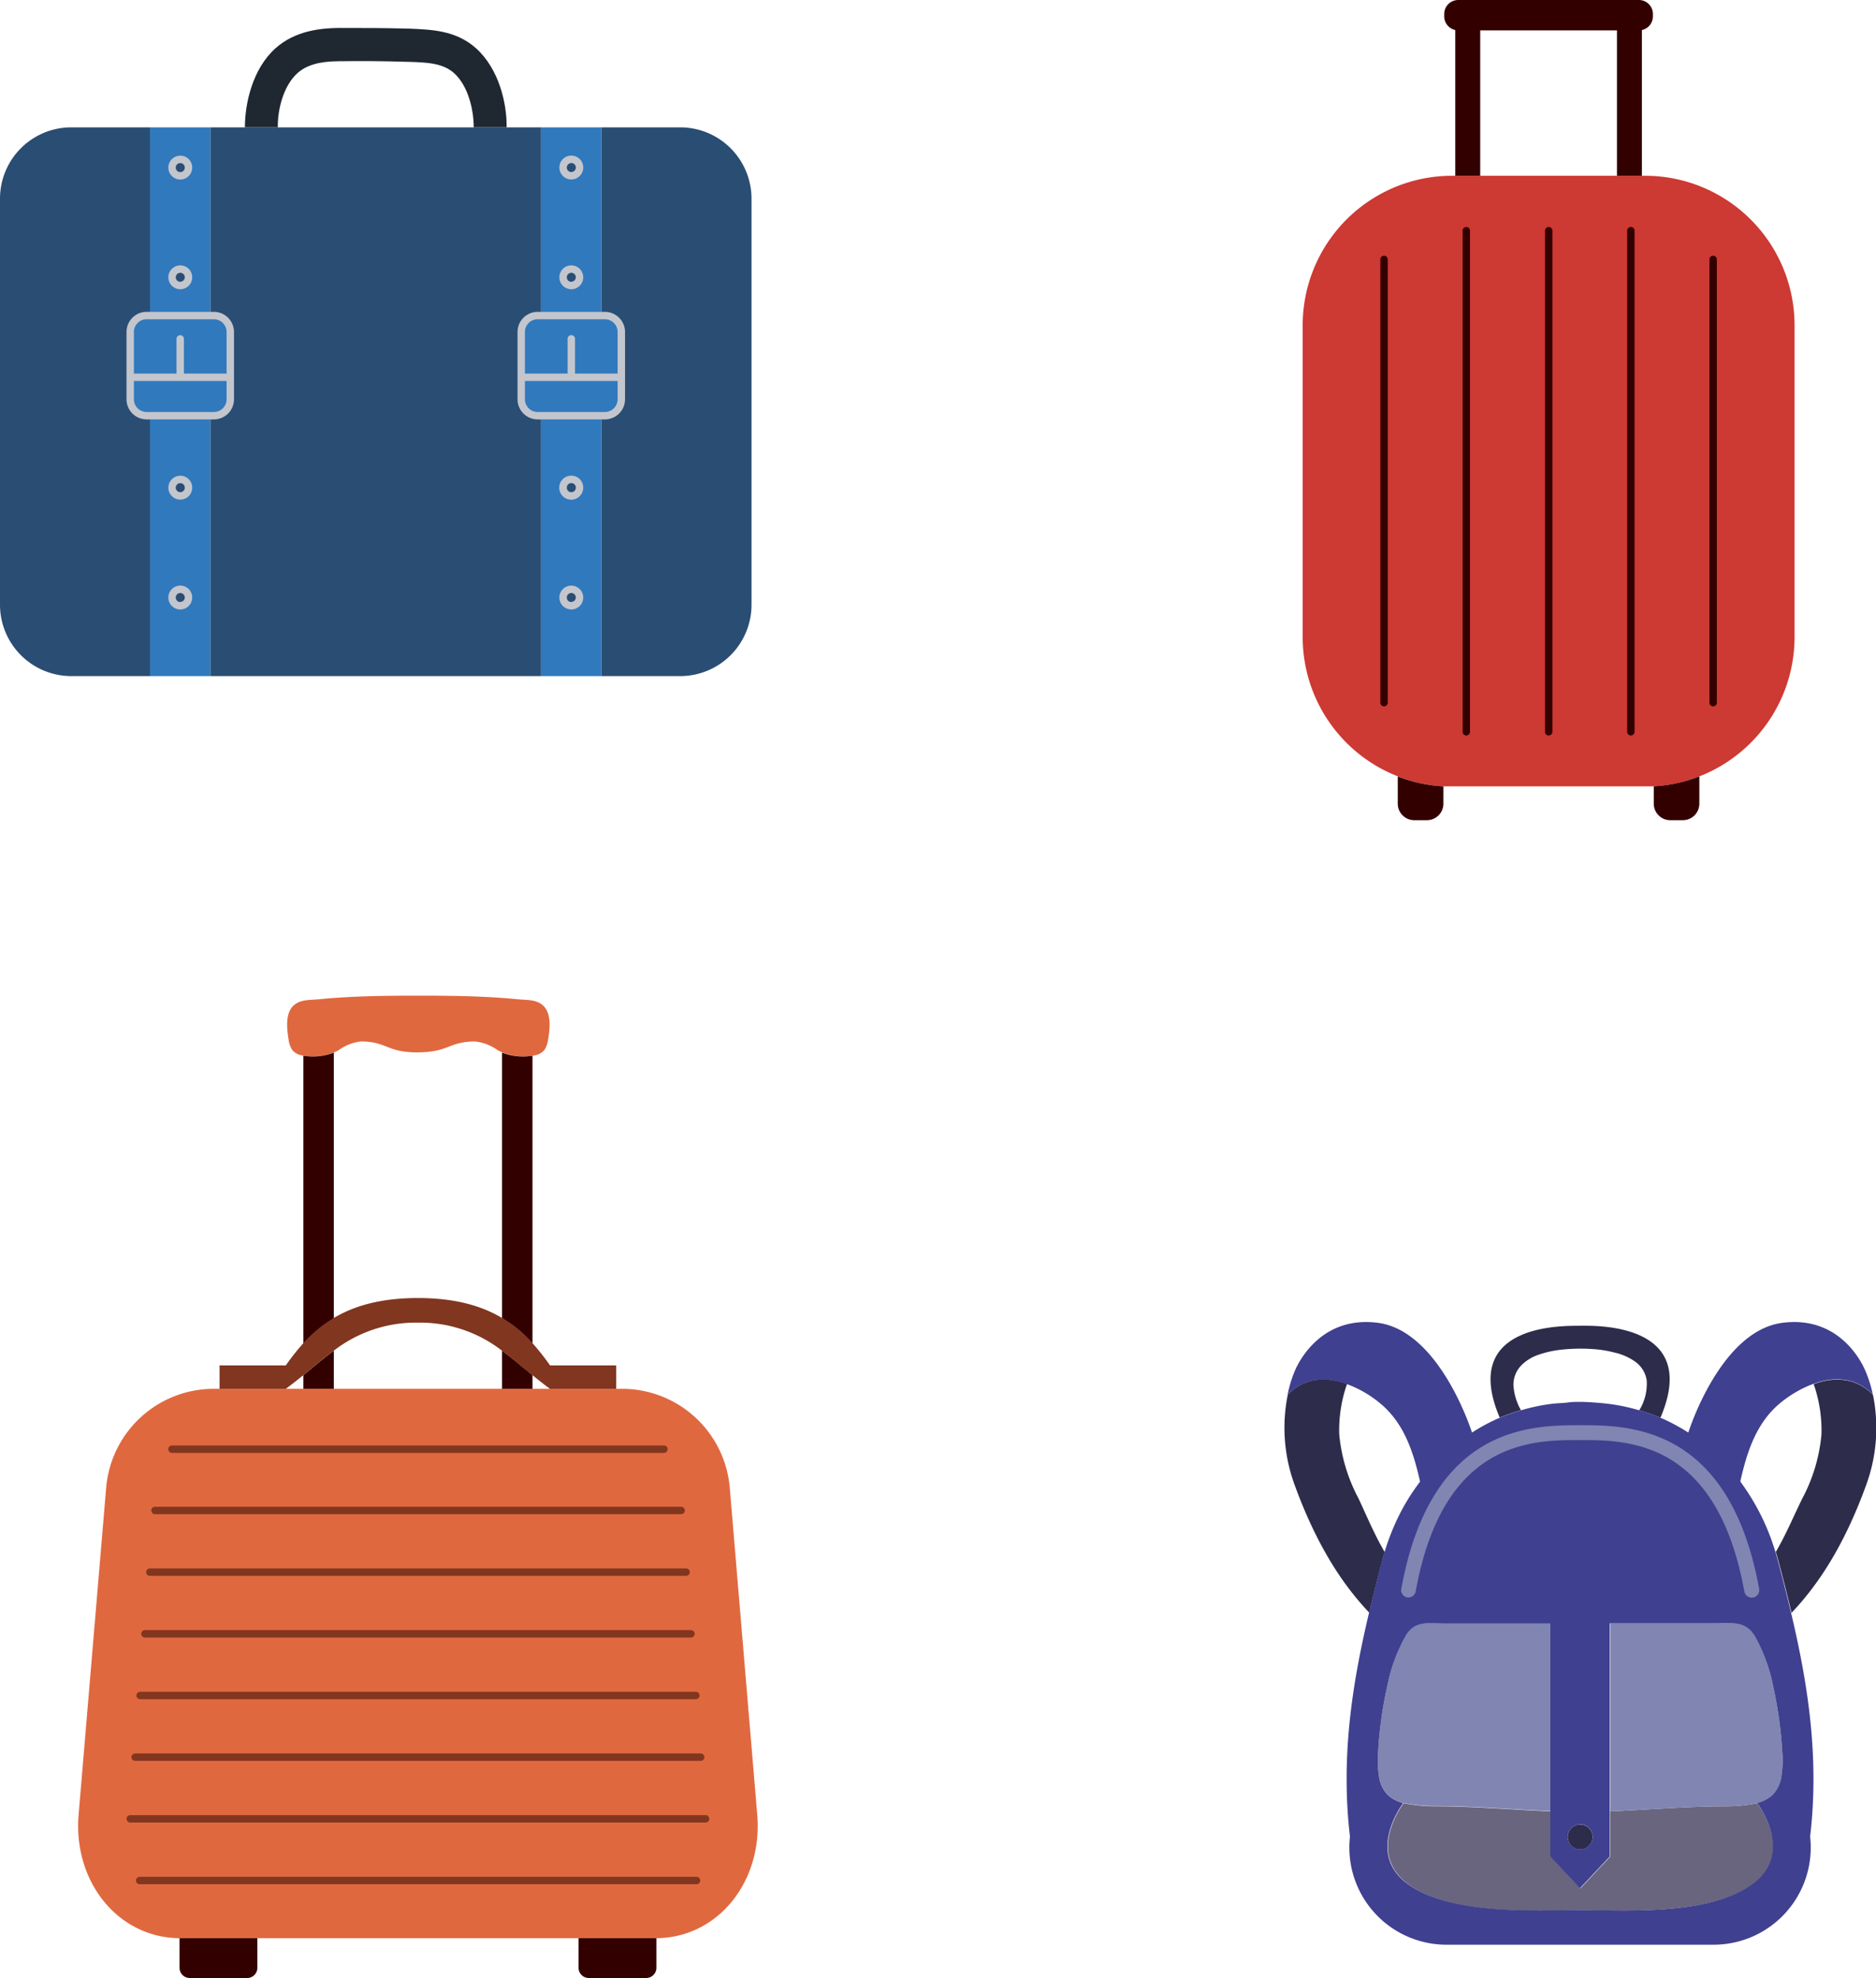 <svg xmlns="http://www.w3.org/2000/svg" viewBox="0 0 253.17 266.87"><defs><style>.cls-1{fill:#2a4d73;}.cls-2{fill:#3079bd;}.cls-3{fill:#1f2831;}.cls-4{fill:#c3c6cd;}.cls-5{fill:#cd3933;}.cls-6{fill:#300;}.cls-7{fill:#e0683f;}.cls-8{fill:#81361f;}.cls-9{fill:#2d2c4b;}.cls-10{fill:#69657e;}.cls-11{fill:#8185b2;}.cls-12{fill:#3f4090;}</style></defs><g id="Слой_2" data-name="Слой 2"><g id="Слой_1-2" data-name="Слой 1"><circle class="cls-1" cx="24.33" cy="37.41" r="1.11"/><circle class="cls-1" cx="24.33" cy="80.59" r="1.11"/><circle class="cls-1" cx="24.33" cy="65.79" r="1.11"/><circle class="cls-1" cx="24.33" cy="22.61" r="1.11"/><circle class="cls-1" cx="77.1" cy="22.6" r="1.11"/><circle class="cls-1" cx="77.1" cy="37.41" r="1.11"/><path class="cls-1" d="M77.1,64.67A1.12,1.12,0,1,1,76,65.78,1.11,1.11,0,0,1,77.1,64.67Z"/><circle class="cls-1" cx="77.1" cy="80.59" r="1.11"/><path class="cls-2" d="M83.85,50.9v3a2.22,2.22,0,0,1-2.22,2.22H72.56a2.23,2.23,0,0,1-2.22-2.22v-3H83.85Z"/><path class="cls-2" d="M77.1,50.9H70.34V44.79a2.22,2.22,0,0,1,2.22-2.22h9.07a2.21,2.21,0,0,1,2.22,2.22V50.9Z"/><path class="cls-2" d="M81.17,56.08V91.21H73V56.08Zm-3,9.7A1.11,1.11,0,1,0,77.1,66.9,1.11,1.11,0,0,0,78.21,65.78Zm0,14.81A1.11,1.11,0,1,0,77.1,81.7,1.11,1.11,0,0,0,78.21,80.59Z"/><path class="cls-2" d="M81.17,17.18V42.57H73V17.18Zm-3,5.42a1.11,1.11,0,1,0-1.11,1.11A1.11,1.11,0,0,0,78.21,22.6Zm0,14.81a1.11,1.11,0,1,0-1.11,1.11A1.11,1.11,0,0,0,78.21,37.41Z"/><path class="cls-3" d="M64.24,6.51c3.12,2.8,4.18,7.49,4.13,10.67H63.93v0c0-2.42-.77-5.63-2.66-7.32-1.53-1.37-3.69-1.44-6.19-1.52h-.22c-3-.1-6.1-.12-9.1-.08-2.65,0-4.43.54-5.61,1.6-1.89,1.69-2.7,4.9-2.66,7.32v0H33.05c0-3.18,1-7.87,4.13-10.67,2.67-2.39,6.14-2.71,8.52-2.74,3.07,0,6.19,0,9.3.09h.21C58.16,4,61.49,4.05,64.24,6.51Z"/><path class="cls-2" d="M31.08,50.9v3a2.22,2.22,0,0,1-2.22,2.22H19.79a2.21,2.21,0,0,1-2.22-2.22v-3H31.08Z"/><path class="cls-2" d="M24.32,50.9H17.57V44.79a2.21,2.21,0,0,1,2.22-2.22h9.07a2.22,2.22,0,0,1,2.22,2.22V50.9Z"/><path class="cls-2" d="M28.4,56.08V91.21H20.25V56.08Zm-3,9.71a1.11,1.11,0,1,0-1.11,1.11A1.11,1.11,0,0,0,25.44,65.79Zm0,14.8a1.11,1.11,0,0,0-2.22,0,1.11,1.11,0,0,0,2.22,0Z"/><path class="cls-2" d="M28.4,17.18V42.57H20.25V17.18Zm-3,5.43a1.11,1.11,0,1,0-1.11,1.11A1.11,1.11,0,0,0,25.44,22.61Zm0,14.8a1.11,1.11,0,1,0-1.11,1.11A1.11,1.11,0,0,0,25.44,37.41Z"/><path class="cls-1" d="M101.42,26.8V81.58a9.63,9.63,0,0,1-9.63,9.63H81.17V56.08h.46a2.22,2.22,0,0,0,2.22-2.22V44.79a2.21,2.21,0,0,0-2.22-2.22h-.46V17.18H91.79A9.63,9.63,0,0,1,101.42,26.8Z"/><path class="cls-1" d="M73,56.08V91.21H28.4V56.08h.46a2.22,2.22,0,0,0,2.22-2.22V44.79a2.22,2.22,0,0,0-2.22-2.22H28.4V17.18H73V42.57h-.47a2.22,2.22,0,0,0-2.22,2.22v9.07a2.23,2.23,0,0,0,2.22,2.22Z"/><path class="cls-1" d="M20.25,56.08V91.21H9.62A9.63,9.63,0,0,1,0,81.58V26.8a9.62,9.62,0,0,1,9.62-9.62H20.25V42.57h-.46a2.21,2.21,0,0,0-2.22,2.22v9.07a2.21,2.21,0,0,0,2.22,2.22Z"/><path class="cls-4" d="M24.33,35.8a1.61,1.61,0,1,0,1.61,1.61A1.61,1.61,0,0,0,24.33,35.8Zm0,2.22a.61.61,0,1,1,.61-.61A.61.61,0,0,1,24.33,38Z"/><path class="cls-4" d="M24.33,21a1.61,1.61,0,1,0,1.61,1.61A1.6,1.6,0,0,0,24.33,21Zm0,2.22a.61.61,0,1,1,.61-.61A.61.61,0,0,1,24.33,23.22Z"/><path class="cls-4" d="M24.33,64.18a1.61,1.61,0,1,0,1.61,1.61A1.6,1.6,0,0,0,24.33,64.18Zm0,2.22a.61.61,0,1,1,.61-.61A.61.61,0,0,1,24.33,66.4Z"/><path class="cls-4" d="M24.33,79a1.61,1.61,0,1,0,1.61,1.61A1.61,1.61,0,0,0,24.33,79Zm0,2.22a.61.61,0,1,1,.61-.61A.61.61,0,0,1,24.33,81.2Z"/><path class="cls-4" d="M77.1,35.8a1.61,1.61,0,1,0,1.61,1.61A1.61,1.61,0,0,0,77.1,35.8Zm0,2.22a.61.61,0,1,1,.61-.61A.61.61,0,0,1,77.1,38Z"/><path class="cls-4" d="M77.1,24.21a1.61,1.61,0,1,0-1.61-1.61A1.61,1.61,0,0,0,77.1,24.21Zm0-2.22a.61.61,0,1,1-.61.61A.61.61,0,0,1,77.1,22Z"/><path class="cls-4" d="M77.1,64.17a1.62,1.62,0,1,0,1.61,1.61A1.61,1.61,0,0,0,77.1,64.17Zm0,2.23a.61.61,0,0,1-.61-.62.61.61,0,0,1,1.22,0A.61.61,0,0,1,77.1,66.4Z"/><path class="cls-4" d="M77.1,79a1.61,1.61,0,1,0,1.61,1.61A1.61,1.61,0,0,0,77.1,79Zm0,2.22a.61.61,0,1,1,.61-.61A.61.61,0,0,1,77.1,81.2Z"/><path class="cls-4" d="M28.86,42.07H19.79a2.72,2.72,0,0,0-2.72,2.72v9.07a2.72,2.72,0,0,0,2.72,2.72h9.07a2.72,2.72,0,0,0,2.72-2.72V44.79A2.72,2.72,0,0,0,28.86,42.07Zm-9.07,1h9.07a1.72,1.72,0,0,1,1.72,1.72V50.4H24.82V45.72a.5.5,0,0,0-1,0V50.4H18.07V44.79A1.72,1.72,0,0,1,19.79,43.07Zm9.07,12.51H19.79a1.72,1.72,0,0,1-1.72-1.72V51.4H30.58v2.46A1.72,1.72,0,0,1,28.86,55.58Z"/><path class="cls-4" d="M81.63,42.07H72.56a2.72,2.72,0,0,0-2.72,2.72v9.07a2.72,2.72,0,0,0,2.72,2.72h9.07a2.72,2.72,0,0,0,2.72-2.72V44.79A2.72,2.72,0,0,0,81.63,42.07Zm-9.07,1h9.07a1.72,1.72,0,0,1,1.72,1.72V50.4H77.6V45.71a.5.5,0,0,0-1,0V50.4H70.84V44.79A1.72,1.72,0,0,1,72.56,43.07Zm9.07,12.51H72.56a1.72,1.72,0,0,1-1.72-1.72V51.4H83.35v2.46A1.72,1.72,0,0,1,81.63,55.58Z"/><path class="cls-5" d="M229.33,104.74a19.93,19.93,0,0,1-6.15,1.34c-.39,0-.79,0-1.19,0H196c-.4,0-.79,0-1.18,0a19.77,19.77,0,0,1-6.16-1.34h0A20.17,20.17,0,0,1,175.8,85.94V43.88A20.17,20.17,0,0,1,196,23.71h26a20.18,20.18,0,0,1,20.18,20.17V85.94A20.2,20.2,0,0,1,229.33,104.74Z"/><path class="cls-6" d="M229.33,104.74v3.69a2.23,2.23,0,0,1-2.22,2.22H225.4a2.23,2.23,0,0,1-2.22-2.22v-2.35A19.93,19.93,0,0,0,229.33,104.74Z"/><path class="cls-6" d="M221.18,0H196.79a1.89,1.89,0,0,0-1.89,1.88v.34a1.88,1.88,0,0,0,1.49,1.83V23.71h3.37V4.1h18.45V23.71h3.37V4.05a1.87,1.87,0,0,0,1.48-1.83V1.88A1.88,1.88,0,0,0,221.18,0Z"/><path class="cls-6" d="M194.79,106.08v2.35a2.23,2.23,0,0,1-2.22,2.22h-1.71a2.23,2.23,0,0,1-2.23-2.22v-3.69A19.77,19.77,0,0,0,194.79,106.08Z"/><path class="cls-6" d="M186.78,95.29a.5.5,0,0,1-.5-.5V35a.5.5,0,1,1,1,0V94.79A.5.5,0,0,1,186.78,95.29Z"/><path class="cls-6" d="M197.88,99.22a.5.5,0,0,1-.5-.5V31.12a.5.5,0,0,1,1,0v67.6A.5.5,0,0,1,197.88,99.22Z"/><path class="cls-6" d="M209,99.22a.5.5,0,0,1-.5-.5V31.12a.5.5,0,0,1,1,0v67.6A.5.5,0,0,1,209,99.22Z"/><path class="cls-6" d="M220.09,99.22a.5.5,0,0,1-.5-.5V31.12a.5.5,0,0,1,1,0v67.6A.5.5,0,0,1,220.09,99.22Z"/><path class="cls-6" d="M231.19,95.29a.5.5,0,0,1-.5-.5V35a.5.5,0,0,1,1,0V94.79A.5.5,0,0,1,231.19,95.29Z"/><path class="cls-7" d="M102.19,244.79c.77,9.05-5.31,16.62-13.61,16.68H24.23c-8.3-.06-14.39-7.62-13.62-16.68l3.72-44.13a14.58,14.58,0,0,1,14.23-13.3H84.24a14.59,14.59,0,0,1,14.24,13.3Z"/><path class="cls-6" d="M88.58,261.47v4a1.37,1.37,0,0,1-1.37,1.37H79.45a1.37,1.37,0,0,1-1.37-1.37v-4h10.5Z"/><path class="cls-7" d="M71.86,142.42a7.81,7.81,0,0,1-4.11-.46l-.55-.26a6.48,6.48,0,0,0-3.06-1.2c-3.59,0-3.5,1.44-7.74,1.47s-4.14-1.48-7.74-1.47a6.41,6.41,0,0,0-3,1.2,4.79,4.79,0,0,1-.56.26,7.81,7.81,0,0,1-4.11.46h0l-.36-.07a2.07,2.07,0,0,1-1.22-.75,3.23,3.23,0,0,1-.47-1.4c-.23-1.44-.47-3.56.73-4.6.91-.79,2.22-.68,3.31-.79,4.47-.44,9-.49,13.47-.49s9,.05,13.47.49c1.09.11,2.41,0,3.31.79,1.2,1,1,3.16.74,4.6a3.37,3.37,0,0,1-.47,1.4,2.13,2.13,0,0,1-1.22.75Z"/><path class="cls-6" d="M71.86,185.51v1.85H67.75v-5.15C69.09,183.19,70.39,184.31,71.86,185.51Z"/><path class="cls-6" d="M71.86,142.42v38.81a17.62,17.62,0,0,0-4.11-3.4V142A7.81,7.81,0,0,0,71.86,142.42Z"/><path class="cls-6" d="M45.05,182.21v5.15H40.94v-1.85C42.41,184.31,43.71,183.19,45.05,182.21Z"/><path class="cls-6" d="M45.05,142v35.87a17.62,17.62,0,0,0-4.11,3.4V142.42A7.81,7.81,0,0,0,45.05,142Z"/><path class="cls-8" d="M74.23,184.2a32.1,32.1,0,0,0-2.37-3,17.62,17.62,0,0,0-4.11-3.4c-2.7-1.61-6.28-2.69-11.35-2.69s-8.65,1.08-11.35,2.69a17.62,17.62,0,0,0-4.11,3.4,32.1,32.1,0,0,0-2.37,3H29.63v3.16h8.94c.85-.63,1.63-1.25,2.37-1.85,1.47-1.2,2.77-2.32,4.11-3.3a18.07,18.07,0,0,1,11.35-3.78h0a18,18,0,0,1,11.34,3.78c1.34,1,2.64,2.1,4.11,3.3.74.6,1.52,1.22,2.37,1.85h8.94V184.2Z"/><path class="cls-6" d="M34.73,261.47v4a1.37,1.37,0,0,1-1.37,1.37H25.6a1.37,1.37,0,0,1-1.37-1.37v-4h10.5Z"/><path class="cls-8" d="M89.6,196H23.21a.5.5,0,0,1-.5-.5.5.5,0,0,1,.5-.5H89.6a.5.5,0,0,1,.5.5A.5.5,0,0,1,89.6,196Z"/><path class="cls-8" d="M91.92,204.27h-71a.5.5,0,0,1-.5-.5.5.5,0,0,1,.5-.5h71a.5.5,0,0,1,.5.5A.51.51,0,0,1,91.92,204.27Z"/><path class="cls-8" d="M92.59,212.59H20.22a.5.5,0,0,1-.5-.5.5.5,0,0,1,.5-.5H92.59a.5.5,0,0,1,.5.5A.51.51,0,0,1,92.59,212.59Z"/><path class="cls-8" d="M93.25,220.91H19.56a.5.5,0,0,1-.5-.5.5.5,0,0,1,.5-.5H93.25a.5.5,0,0,1,.5.5A.51.51,0,0,1,93.25,220.91Z"/><path class="cls-8" d="M93.91,229.23h-75a.5.5,0,0,1-.5-.5.5.5,0,0,1,.5-.5h75a.5.5,0,0,1,.5.5A.5.5,0,0,1,93.91,229.23Z"/><path class="cls-8" d="M94.56,237.55H18.24a.5.5,0,0,1-.5-.5.5.5,0,0,1,.5-.5H94.56a.5.5,0,0,1,.5.5A.5.5,0,0,1,94.56,237.55Z"/><path class="cls-8" d="M95.22,245.87H17.58a.5.5,0,0,1-.5-.5.5.5,0,0,1,.5-.5H95.22a.5.5,0,0,1,.5.5A.5.5,0,0,1,95.22,245.87Z"/><path class="cls-8" d="M94,254.19H18.85a.5.5,0,0,1-.5-.5.5.5,0,0,1,.5-.5H94a.5.5,0,0,1,.5.5A.5.5,0,0,1,94,254.19Z"/><path class="cls-9" d="M213.25,178.85c1.85,0,16.35-.51,10.83,12.41a26.4,26.4,0,0,0-2.86-1,6.8,6.8,0,0,0,1-4.09,3.8,3.8,0,0,0-1.54-2.47,7.85,7.85,0,0,0-2.82-1.24A15.33,15.33,0,0,0,215,182a24,24,0,0,0-4.4.09,13.62,13.62,0,0,0-2.88.64,5.93,5.93,0,0,0-2.47,1.52,3.72,3.72,0,0,0-1,2.76,7.88,7.88,0,0,0,1,3.23,26.4,26.4,0,0,0-2.86,1C196.89,178.34,211.37,178.89,213.25,178.85Z"/><path class="cls-9" d="M186.87,209.39c-.12.38-.23.77-.33,1.16-.62,2.35-1.21,4.68-1.76,7h0c-3.42-3.6-7-8.8-10.08-17.26a22.37,22.37,0,0,1-.91-12.15c2.28-2.37,5.23-2.43,8-1.45h0a18.91,18.91,0,0,0-1.06,6.78,22.87,22.87,0,0,0,2.6,8.67C184.47,204.58,185.51,207.07,186.87,209.39Z"/><path class="cls-9" d="M239.63,209.39c1.37-2.32,2.4-4.81,3.58-7.21a22.7,22.7,0,0,0,2.6-8.67,19,19,0,0,0-1.05-6.79c2.74-1,5.68-.92,8,1.45a22.37,22.37,0,0,1-.91,12.15c-3.07,8.46-6.66,13.66-10.08,17.26h0c-.55-2.35-1.15-4.68-1.77-7-.1-.39-.21-.78-.33-1.16Z"/><circle class="cls-9" cx="213.25" cy="247.81" r="1.68"/><path class="cls-10" d="M237.13,243.26a21.66,21.66,0,0,1-4.33.42c-5.15,0-10.35.46-15.52.68v6.13l-4,4.26-4-4.26v-6.13c-5.18-.22-10.37-.68-15.53-.68a21.64,21.64,0,0,1-4.32-.42s-5.24,6.76.72,11,17.32,3.44,23.16,3.44,17.2.75,23.16-3.44S237.13,243.26,237.13,243.26Z"/><path class="cls-11" d="M209.22,219v25.32c-5.18-.22-10.37-.68-15.53-.68a21.64,21.64,0,0,1-4.32-.42,4.69,4.69,0,0,1-2.1-1.11,4.36,4.36,0,0,1-1.14-2.26,14,14,0,0,1-.15-3.54,53.75,53.75,0,0,1,1.25-8.94,22.53,22.53,0,0,1,2.54-6.82c1.22-2,3.12-1.55,5.12-1.55Z"/><path class="cls-11" d="M240.52,236.35a14,14,0,0,1-.15,3.54,4.43,4.43,0,0,1-1.14,2.26,4.69,4.69,0,0,1-2.1,1.11,21.66,21.66,0,0,1-4.33.42c-5.15,0-10.35.46-15.52.68V219h14.33c2,0,3.9-.42,5.12,1.55a22.8,22.8,0,0,1,2.54,6.82A54.82,54.82,0,0,1,240.52,236.35Z"/><path class="cls-12" d="M251.81,185.11s-2.82-7.73-11.25-6.66-12.72,14.81-12.72,14.81h0a27.27,27.27,0,0,0-3.18-1.75l-.57-.25a26.4,26.4,0,0,0-2.86-1h0a26,26,0,0,0-3.68-.81c-.64-.09-1.28-.16-1.93-.21s-1.57-.12-2.35-.12c-.55,0-1.11,0-1.67.08s-1.31.09-2,.16a26,26,0,0,0-3.72.72l-.63.18a26.4,26.4,0,0,0-2.86,1,25.83,25.83,0,0,0-3.22,1.67l-.52.33s-4.31-13.74-12.73-14.81-11.25,6.66-11.25,6.66a16.41,16.41,0,0,0-.91,3.06c2.28-2.37,5.23-2.43,8-1.45h0a15.12,15.12,0,0,1,4.19,2.35c3.43,2.66,4.75,6.61,5.69,10.81-.11.15-.23.3-.34.46a29,29,0,0,0-2,3.14,31.17,31.17,0,0,0-1.59,3.42c-.32.81-.61,1.64-.86,2.48-.12.38-.23.77-.33,1.16-.62,2.35-1.21,4.68-1.76,7-2.32,9.77-3.83,19.6-2.58,30.23a13.11,13.11,0,0,0,13.09,14.58h35.92a13.11,13.11,0,0,0,13.09-14.58c1.25-10.63-.26-20.46-2.58-30.23-.55-2.35-1.15-4.68-1.77-7-.1-.39-.21-.78-.33-1.16-.19-.63-.4-1.26-.62-1.87a31.5,31.5,0,0,0-1.53-3.47,30.14,30.14,0,0,0-1.9-3.19c-.22-.33-.46-.65-.69-1,.94-4.2,2.26-8.15,5.68-10.81a15.46,15.46,0,0,1,4.2-2.36c2.74-1,5.68-.92,8,1.45A16.41,16.41,0,0,0,251.81,185.11Zm-38.56,61a1.68,1.68,0,1,1-1.68,1.68A1.68,1.68,0,0,1,213.25,246.13Zm23.48-25.54a22.8,22.8,0,0,1,2.54,6.82,54.82,54.82,0,0,1,1.25,8.94,14,14,0,0,1-.15,3.54,4.43,4.43,0,0,1-1.14,2.26,4.69,4.69,0,0,1-2.1,1.11s5.24,6.76-.72,11-17.32,3.44-23.16,3.44-17.2.75-23.16-3.44-.72-11-.72-11a4.69,4.69,0,0,1-2.1-1.11,4.36,4.36,0,0,1-1.14-2.26,14,14,0,0,1-.15-3.54,53.75,53.75,0,0,1,1.25-8.94,22.53,22.53,0,0,1,2.54-6.82c1.22-2,3.12-1.55,5.12-1.55h14.33v31.45l4,4.26,4-4.26V219h14.33C233.6,219,235.51,218.62,236.73,220.59Z"/><path class="cls-11" d="M190.09,215.5h-.18a1,1,0,0,1-.8-1.16c4-22.07,17.61-22.07,24.14-22.07s20.13,0,24.15,22.07a1,1,0,0,1-2,.35c-3.72-20.42-15.73-20.42-22.18-20.42s-18.47,0-22.17,20.42A1,1,0,0,1,190.09,215.5Z"/></g></g></svg>